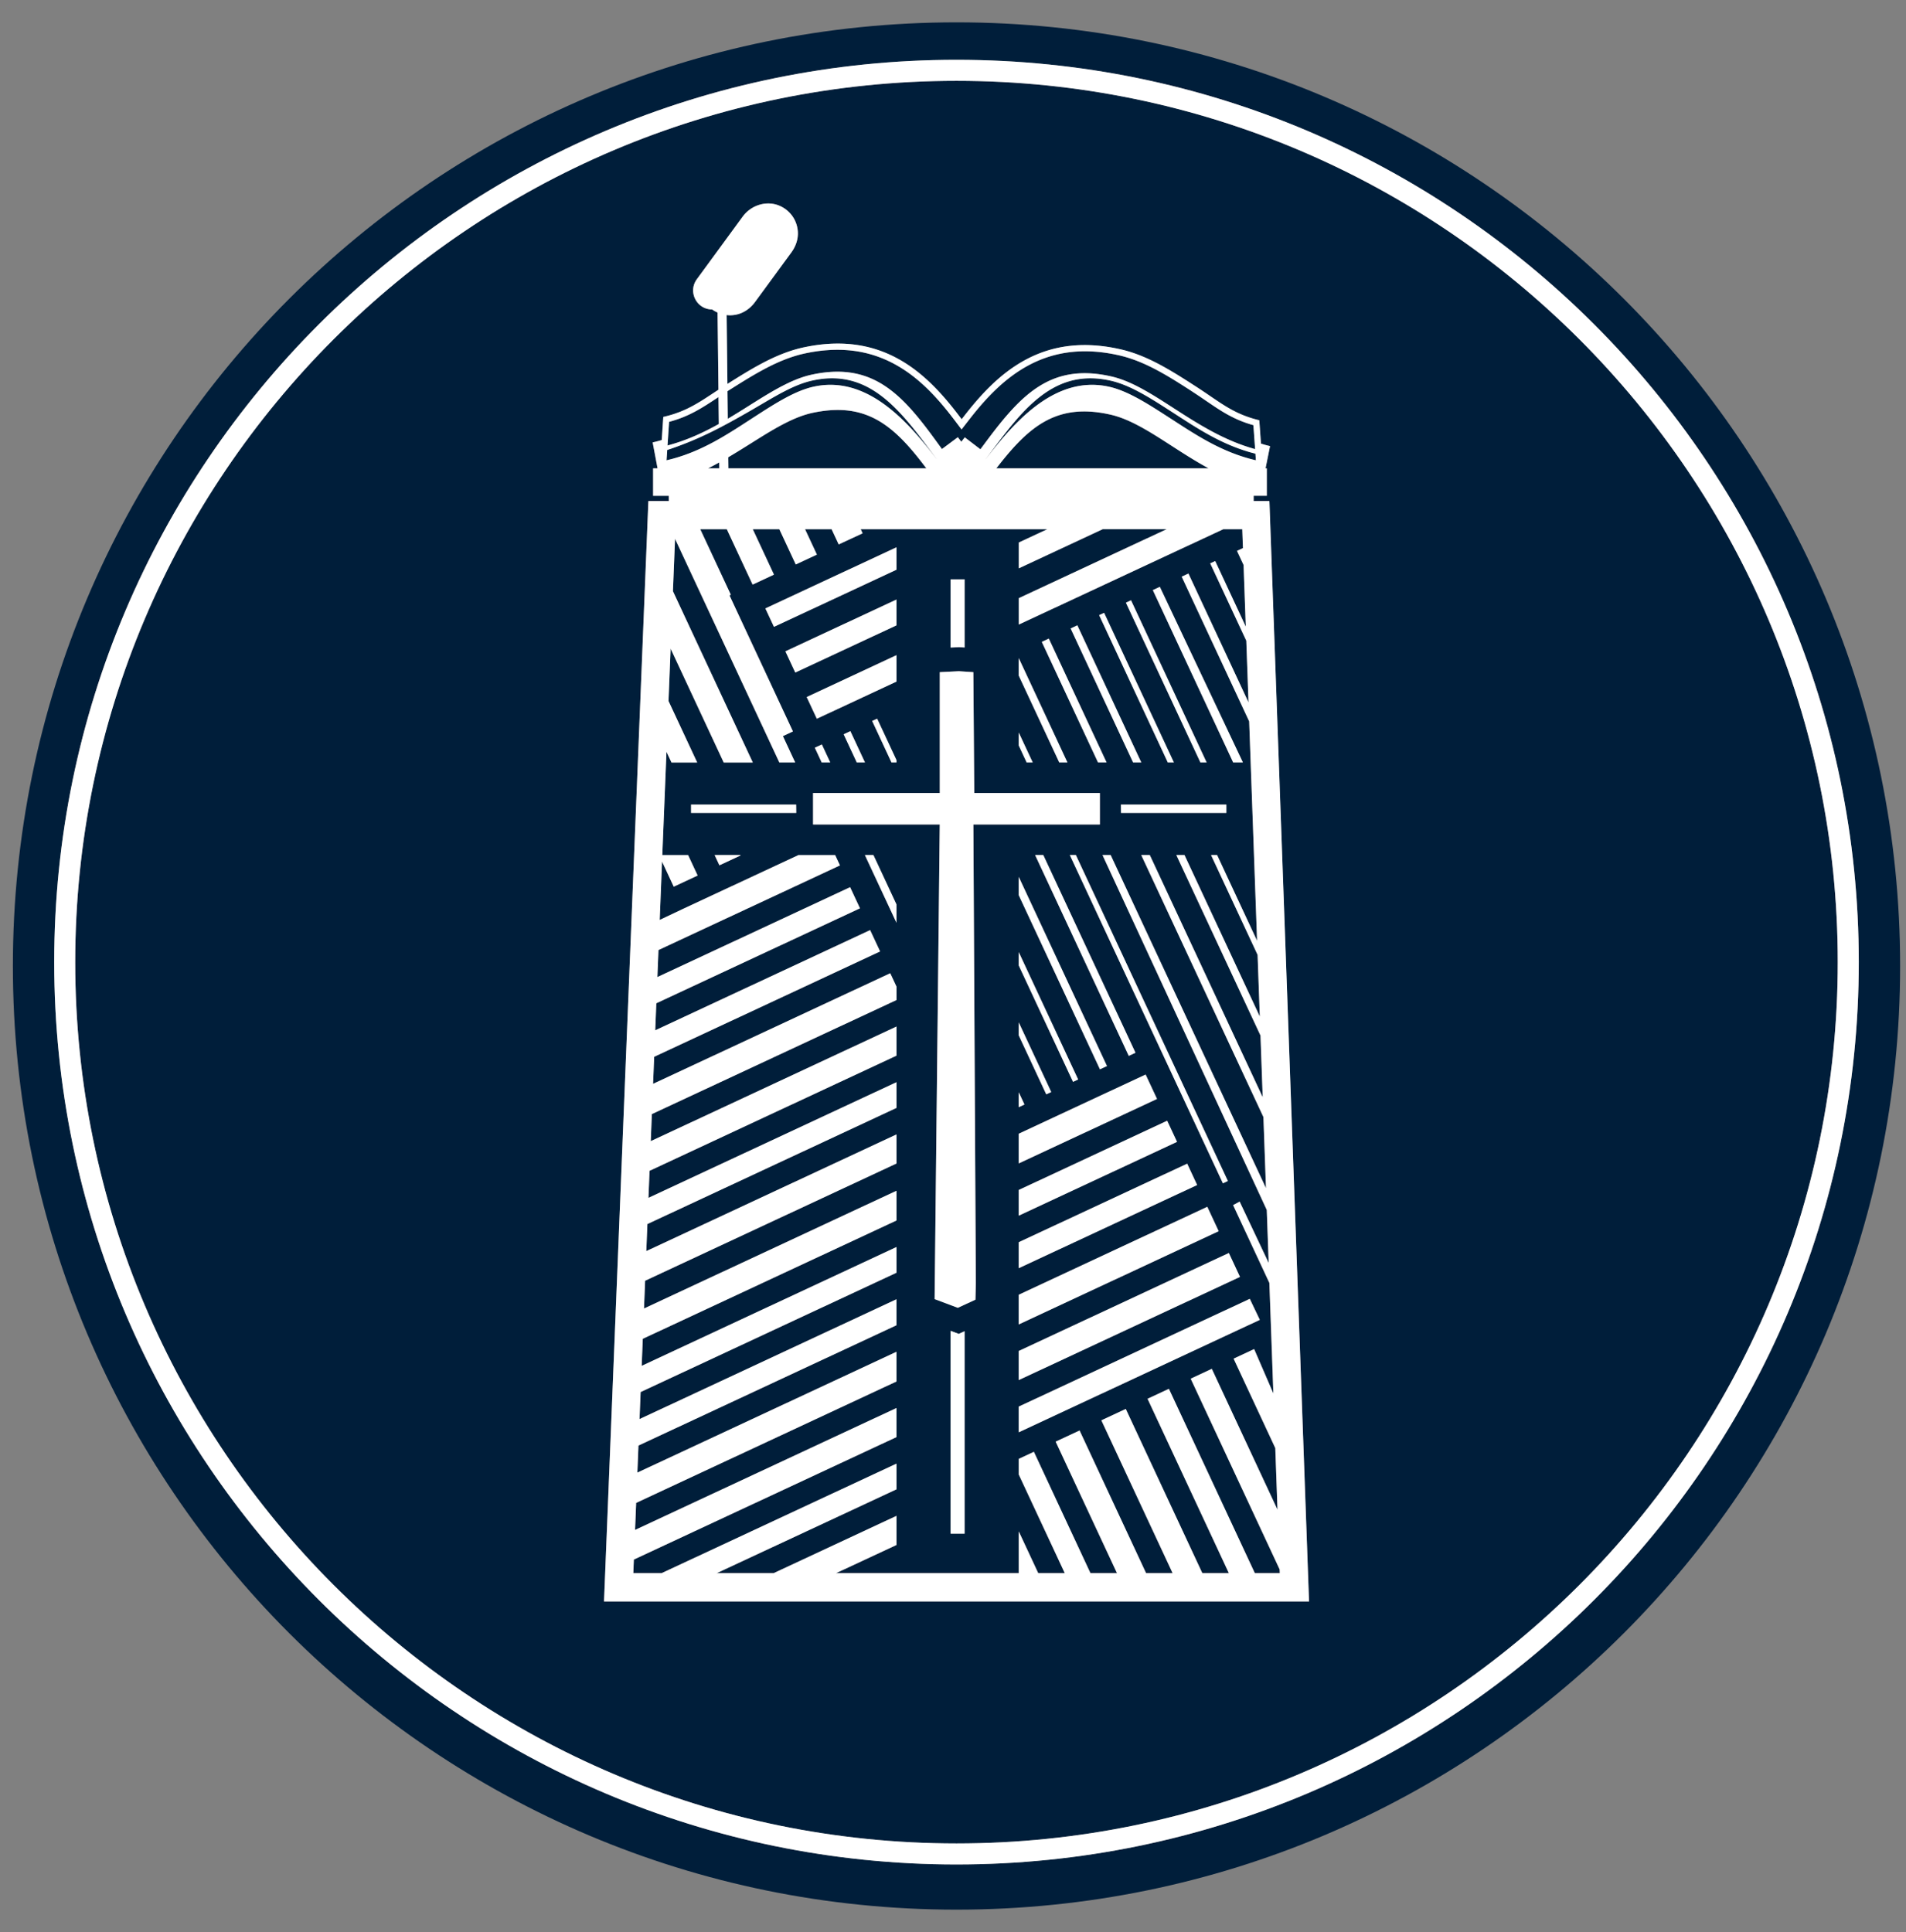 <?xml version="1.0" encoding="UTF-8"?>
<svg data-bbox="5.99 10.39 877.66 877.65" viewBox="0 0 886.38 898.43" xmlns="http://www.w3.org/2000/svg" data-type="ugc">
    <rect x="0" y="0" width="886.38" height="898.43" fill="#808080" stroke="none"/>
    <g>
        <path d="m334.51 217.78-.03-2.74c-1.69.94-3.42 1.86-5.18 2.74z" fill="#001e3a"/>
        <path d="M463.35 217.78h98.67c-6.02-3.29-11.65-6.9-16.97-10.34-9.94-6.42-19.33-12.49-28.51-14.6-25.31-5.81-38.34 5.69-53.19 24.94" fill="#001e3a"/>
        <path d="M348.33 188.68c10.14-6.38 19.7-12.4 29.16-14.45 28.5-6.18 42.2 9.22 58.45 31.66.72.99 1.43 1.97 2.13 2.93l7.38-5.5c.15.2.32.4.47.6l1.15 1.52 1.16-1.5c.15-.19.3-.37.45-.56l7.27 5.55c.71-.95 1.43-1.92 2.16-2.9 16.52-22.24 30.42-37.49 58.83-30.95 9.44 2.17 18.93 8.3 28.98 14.8 11.02 7.12 23.37 15.05 37.78 18.97l-.79-11.13c-9.13-2.52-15.07-6.58-21.91-11.26-1.95-1.33-4-2.74-6.25-4.19s-.11-.08-.11-.08c-10.77-6.96-21.85-14.11-34.03-16.91-34.93-8.04-54.97 10.62-69.94 29.93l-3.49 4.49-3.43-4.53c-14.75-19.49-34.55-38.39-69.58-30.78-12.8 2.78-24.5 10.39-35.83 17.51 0 .01-.01.02-.02.03l.15 12.84c3.41-2.02 6.7-4.08 9.87-6.08Z" fill="#001e3a"/>
        <path d="M516.64 177.06c-27.63-6.35-42.24 14.92-58.94 37.41 12.93-16.89 32.42-40.51 58.29-34.57 8.69 2 17.87 7.93 27.6 14.22 12 7.76 24.26 16.2 40.47 19.94l-.22-3.08c-15.26-3.78-27.16-11.86-38.68-19.31-9.94-6.42-19.33-12.49-28.51-14.6Zm-58.53 36.87c.12-.16.16-.21.15-.2.01-.01-.03.04-.15.2" fill="#001e3a"/>
        <path d="M389.83 190.64c-3.7-.02-7.71.42-12.09 1.37-9.21 2-18.67 7.95-28.7 14.26-3.33 2.1-6.79 4.26-10.38 6.37l.06 5.14h92.06c-12.15-16.19-23.1-27.04-40.96-27.15Z" fill="#001e3a"/>
        <path d="M444.81 37.59c-225.98 0-409.83 183.85-409.83 409.83s183.85 409.83 409.83 409.83S854.64 673.4 854.64 447.42 670.79 37.59 444.81 37.59M280.88 744.71l.04-.89L301.51 233h9.53l-.03-2.44h-7.3v-12.78h2.07l-2.27-12.05c1.42-.31 2.82-.69 4.22-1.11l.72-10.74 1-.25h.02c9.33-2.29 15.2-6.17 22.64-11.09.65-.43 1.33-.87 2-1.32l-.05-4.11-.37-31.77c-.88-.4-1.73-.85-2.52-1.44-7.23 0-11.4-8.22-7.13-14.05l21.32-29.12c4.21-5.75 12.09-7.9 18.35-4.47 4.26 2.33 6.94 6.52 7.3 11.34.26 3.5-.94 6.95-3.01 9.78l-16.9 23.07c-2.1 2.87-5.11 5.06-8.59 5.82-.98.21-1.96.33-2.93.34-.57 0-1.12-.05-1.68-.11l.32 27.91.05 4.12s.04-.03.06-.04c11.08-6.97 22.51-14.16 35.22-16.92 36.63-7.95 57.19 11.64 72.49 31.85l1.16 1.53 1.18-1.52c15.53-20.03 36.33-39.36 72.86-30.97 12.67 2.91 24.11 10.31 35.09 17.4 2.22 1.43 4.31 2.86 6.29 4.21 7.12 4.86 12.75 8.7 21.89 11.08l.11.03 1 .26.77 10.85c1.4.44 2.8.84 4.22 1.17l-2.08 10.31h.58v12.78h-6.12v2.44h7.32l.03.82.17.01v.02h-.17l18.39 510.86H280.86Z" fill="#001e3a"/>
        <path d="m334.13 184.65-.45.3c-7.1 4.7-13.27 8.78-22.52 11.22l-.74 11c8.61-2.24 16.52-5.89 23.85-9.99z" fill="#001e3a"/>
        <path d="M378.03 179.9c25.78-5.92 45.23 17.52 58.15 34.39.04.06.09.12.13.18-16.71-22.48-31.31-43.75-58.94-37.41-9.19 2.11-18.23 8.1-28.49 13.99-12.05 6.92-23.44 13.24-38.6 18.21l-.21 3.09-.12 1.71c16.22-3.75 28.47-12.18 40.47-19.94 9.73-6.29 18.9-12.22 27.6-14.22Zm57.88 34.03" fill="#001e3a"/>
        <path d="m573.44 560.42 3.02-1.63 13.52 28.56-.89-24.67-76.4-165.05h3.79l72.24 154.93-1.19-33.08-56.82-121.85h3.97l52.52 112.63-1.03-28.7-39.14-83.93h3.79l35.03 75.12-1.03-28.7-21.65-46.42h2.81l18.6 39.89-3.67-102.04-31.38-67.3 3.12-1.45 27.95 59.94-1.03-28.7-.56-1.21-.99-2.11-15.23-32.66 2.31-1.08 12.92 27.71 1.31 2.82-1.03-28.7-3.06-6.55 2.77-1.29-.32-8.79h-8.83l-95.09 44.34v-12.28l68.75-32.06h-29.74l-39.01 18.19v-12l13.28-6.19h-86.8l.88 1.9-11.11 5.18-3.3-7.07h-12.35l5.5 11.8-9.82 4.58-7.64-16.38h-12.35l9.84 21.11-9.92 4.63-12-25.74h-12.35l14.21 30.47-.62.29 15.33 32.88 9.31 19.96 4.87 10.44-4.67 2.18 5.72 12.27h-7.36L313.9 250.57l-.98 24.38 37.15 79.67h-13.52l-24.7-52.97-.98 24.37 13.34 28.6h-11.95l-2.34-5.01-1.94 48.06h12l4.43 9.5-11.11 5.18-5.44-11.68-1.09 27.15 10.75-5.09 53.74-25.06h17.11l2.23 4.79-84.4 39.35-.51 12.58 89.63-41.8 4.58 9.82-94.7 44.16-.51 12.58 99.94-46.6 4.63 9.92-105.06 48.99-.51 12.58 110.29-51.43 2.91 6.23v6.22l-113.77 53.05-.51 12.58 114.27-53.29v13.53l-114.83 53.55-.51 12.58 115.34-53.78v11.95l-115.83 54.01-.51 12.58 116.34-54.25v13.52L299.99 595.6l-.52 12.92 117.41-54.75v13.81L298.9 622.6l-.51 12.58 118.49-55.25v11.95L297.9 647.36l-.51 12.58 119.48-55.72v12.08l-119.98 55.95-.51 12.58 120.49-56.18v13.81l-121.05 56.45-.51 12.58 121.56-56.69v13.52l-122.12 56.94-.25 6.33h13.16l109.22-50.93v11.95l-83.58 38.97h26.47l57.11-26.63v13.53l-28.1 13.1h84.97v-19.4l9.05 19.4h12.35l-21.4-45.88v-7.26l7.03-3.28 26.31 56.43h12.35l-28.52-61.16 11.11-5.18 30.93 66.34h12.35l-33.14-71.07 11.34-5.29 35.6 76.35h12.35l-37.81-81.08 9.92-4.63 39.96 85.71h11.61l-.06-1.71-41.37-88.72 9.81-4.58 30.56 65.53-1.03-28.69-19.38-41.57 9.54-4.45 8.92 20.61-1.85-51.37-16.87-36.19Zm3.21 33.37-102.88 47.98v-13.52l97.7-45.56 5.18 11.11Zm-61.86-98.05-3.26 1.52-37.77-80.99v-8.51zm-33.41-98.12h3.79l42.87 91.94-3.12 1.45-43.55-93.39Zm20.01 104.37-2.38 1.11-25.25-54.15v-6.2l27.62 59.24Zm-12.52 5.83-2.31 1.08-12.8-27.44v-6.03l15.1 32.39Zm-12.45 5.81-2.65 1.24v-6.93zm56.35-13.93 5.29 11.34-64.3 29.98v-13.81l59.01-27.52Zm10.02 21.48 4.58 9.82-73.6 34.32v-11.95l69.03-32.19Zm9.31 19.96 4.63 9.92-82.96 38.69v-12.08zm9.35 20.06 5.29 11.34-92.98 43.36v-13.81zm9.57-12-2.31 1.08-71.19-152.66h2.81l70.68 151.58Zm-.73-171.16h-48.97l-.03-3.89h49zM539.38 272.9l38.63 81.67h-4.51l-37.37-80.15 3.26-1.52Zm-13.4 6.25 35.17 75.42h-2.89l-34.65-74.31zm-12.52 5.84 32.45 69.58h-2.81l-31.94-68.51 2.31-1.08Zm-12.45 5.8 29.74 63.78h-3.79l-29.06-62.32 3.11-1.45Zm-13.26 6.18 26.86 57.59h-3.97l-26.15-56.07zm-13.99 9.05 22.64 48.55h-3.79l-18.85-40.41zm0 34.62 6.5 13.93h-2.81l-3.69-7.91v-6.03Zm-31.69-71.22h6.52v31.68l-1.93-.13-.64-.04-.64.03-3.3.16v-31.71Zm-82.14 22.08-4-8.56 60.96-28.43v10.43l-56.97 26.56Zm-25.37 110.89-2.22-4.77h11.95l.09.19-9.81 4.58Zm-13.18-24.35v-3.89h48.87l.04 3.89zm48.46-65.29-4.6-9.86 51.65-24.09v12l-47.06 21.94Zm47.06-8.07v12.28l-37.04 17.27-4.71-10.09 41.75-19.47Zm0 48.8v1.09h-2.3l-8.99-19.29 2.31-1.08 8.99 19.27Zm-14.65 1.09h-3.79l-6.11-13.1 3.12-1.45 6.79 14.56Zm-16.15 0h-3.97l-3.2-6.85 3.26-1.52 3.91 8.38Zm30.8 74.54-14.69-31.49h3.97l10.72 22.98zm31.69 284.08h-6.52v-94.32l3.79 1.43 2.72-1.26v94.16Zm4.07-329.78 1.15 213.39-.19 7.59-8.2 3.78-10.79-4.05 2.4-220.71h-58.92v-14.64h58.92v-56.19l8.89-.44 6.72.44.43 56.19h58.42v14.64h-58.84Zm21.1 282.65v-11.95L581.2 604l.12.26 4.55 9.51z" fill="#001e3a"/>
        <path d="M444.81 10.39C202.46 10.39 5.99 206.86 5.99 449.21s196.47 438.83 438.83 438.83 438.83-196.47 438.83-438.83S687.17 10.39 444.81 10.39m0 856.64c-231.37 0-419.6-188.24-419.6-419.61S213.44 27.81 444.81 27.81s419.61 188.24 419.61 419.61-188.24 419.61-419.61 419.61" fill="#001e3a"/>
        <path d="M444.81 27.81c-231.37 0-419.6 188.24-419.6 419.61s188.23 419.61 419.6 419.61 419.61-188.24 419.61-419.61S676.18 27.81 444.81 27.81m0 829.44c-225.98 0-409.83-183.85-409.83-409.83S218.83 37.59 444.81 37.59s409.83 183.85 409.83 409.83-183.85 409.83-409.83 409.83" fill="#ffffff"/>
        <path fill="#ffffff" d="m332.33 397.62 2.23 4.77 9.81-4.58-.09-.19z"/>
        <path fill="#ffffff" d="m416.9 254.51-60.97 28.42 4 8.57 56.97-26.56z"/>
        <path fill="#ffffff" d="m416.9 278.81-51.66 24.08 4.6 9.86 47.06-21.94z"/>
        <path fill="#ffffff" d="M416.9 316.96v-12.28l-41.75 19.46 4.71 10.09z"/>
        <path fill="#ffffff" d="m561.14 354.57-35.16-75.42-2.38 1.11 34.65 74.31z"/>
        <path fill="#ffffff" d="m545.91 354.57-32.45-69.58-2.31 1.07 31.94 68.51z"/>
        <path fill="#ffffff" d="m530.75 354.57-29.74-63.78-3.12 1.46 29.06 62.32z"/>
        <path fill="#ffffff" d="m514.61 354.57-26.86-57.6-3.26 1.53 26.15 56.07z"/>
        <path fill="#ffffff" d="M576.75 354.57h1.26l-38.63-81.67-3.26 1.52 37.37 80.15z"/>
        <path fill="#ffffff" d="m473.76 448.95 25.25 54.14 2.38-1.1-27.63-59.24z"/>
        <path fill="#ffffff" d="m473.76 481.46 12.8 27.44 2.31-1.08-15.11-32.39z"/>
        <path fill="#ffffff" d="M414.59 354.57h2.31v-1.09l-8.99-19.27-2.31 1.07z"/>
        <path fill="#ffffff" d="m473.76 514.87 2.66-1.24-2.66-5.69z"/>
        <path fill="#ffffff" d="M398.45 354.57h3.8l-6.79-14.56-3.12 1.46z"/>
        <path fill="#ffffff" d="m402.21 397.62 14.69 31.49v-8.51l-10.72-22.98z"/>
        <path fill="#ffffff" d="M382.13 354.57h3.97l-3.9-8.38-3.26 1.52z"/>
        <path fill="#ffffff" d="m496.4 354.57-22.64-48.55v8.14l18.85 40.41z"/>
        <path fill="#ffffff" d="m497.52 397.62 71.19 152.66 2.31-1.08-70.69-151.58z"/>
        <path fill="#ffffff" d="m480.26 354.57-6.5-13.93v6.02l3.69 7.91z"/>
        <path fill="#ffffff" d="m528.05 489.56-42.87-91.94h-3.8l43.55 93.39z"/>
        <path fill="#ffffff" d="m473.76 416.27 37.77 80.99 3.26-1.52-41.03-87.98z"/>
        <path fill="#ffffff" d="m473.76 589.74 82.96-38.68-4.62-9.92-78.34 36.52z"/>
        <path fill="#ffffff" d="m473.76 565.32 73.61-34.33-4.58-9.81-69.03 32.19z"/>
        <path fill="#ffffff" d="m473.76 541.02 64.3-29.98-5.29-11.34-59.01 27.51z"/>
        <path fill="#ffffff" d="m581.2 604-107.44 50.11v11.95l112.11-52.28-4.54-9.52z"/>
        <path fill="#ffffff" d="m473.76 641.77 102.89-47.98-5.18-11.11-97.71 45.56z"/>
        <path fill="#ffffff" d="m473.76 615.9 92.98-43.36-5.29-11.34-87.69 40.89z"/>
        <path fill="#ffffff" d="m446.02 300.93.64.05 1.93.12v-31.68h-6.52v31.71l3.31-.16z"/>
        <path fill="#ffffff" d="M442.07 618.87v94.32h6.52v-94.15l-2.73 1.25z"/>
        <path fill="#ffffff" d="M321.38 374.15v3.89h48.91l-.04-3.89z"/>
        <path fill="#ffffff" d="M521.39 374.15h-.1l.04 3.89h48.96v-3.89z"/>
        <path fill="#ffffff" d="M511.5 368.77h-58.42l-.43-56.19-6.72-.44-8.89.44v56.19h-58.93v14.64h58.92l-2.39 220.71 10.78 4.05 8.2-3.78.19-7.59-1.15-213.39h58.84z"/>
        <path d="M590.53 233.85v-.02h-.17l-.03-.83h-7.32v-2.44h6.12v-12.78h-.58l2.08-10.31c-1.42-.33-2.82-.73-4.22-1.17l-.77-10.85-1-.26-.11-.03c-9.14-2.37-14.78-6.22-21.89-11.08a253 253 0 0 0-6.29-4.21c-10.98-7.09-22.42-14.49-35.09-17.4-36.53-8.39-57.33 10.94-72.86 30.97l-1.18 1.52-1.16-1.53c-15.3-20.21-35.85-39.8-72.49-31.85-12.7 2.76-24.14 9.95-35.22 16.92-.02.01-.04.03-.06.04l-.05-4.12-.32-27.91c.56.06 1.11.12 1.68.11.97-.01 1.95-.12 2.93-.34 3.48-.76 6.48-2.95 8.59-5.82l16.9-23.07c2.07-2.83 3.27-6.28 3.01-9.78-.36-4.82-3.05-9.01-7.3-11.34-6.25-3.43-14.14-1.28-18.35 4.47l-21.32 29.12c-4.27 5.84-.11 14.05 7.13 14.05.79.58 1.65 1.04 2.52 1.44l.37 31.77.05 4.11c-.67.44-1.35.89-2 1.32-7.43 4.92-13.3 8.81-22.64 11.09h-.02l-1 .25-.72 10.74c-1.39.42-2.8.8-4.22 1.11l2.27 12.05h-2.07v12.78h7.3l.03 2.44h-9.53l-20.59 510.82-.04.89h327.87l-18.39-510.86h.17Zm-6.47-19.8c-16.22-3.75-28.47-12.18-40.47-19.94-9.73-6.29-18.91-12.22-27.6-14.22-25.87-5.94-45.36 17.68-58.29 34.57 16.71-22.48 31.31-43.75 58.94-37.41 9.19 2.11 18.57 8.18 28.51 14.6 11.52 7.45 23.43 15.53 38.68 19.31l.22 3.08Zm-22.03 3.73h-98.67c14.85-19.25 27.88-30.75 53.19-24.94 9.19 2.11 18.57 8.18 28.51 14.6 5.31 3.44 10.95 7.05 16.97 10.34m-223.71-35.89c11.33-7.12 23.03-14.73 35.83-17.51 35.03-7.61 54.83 11.28 69.58 30.78l3.43 4.53 3.49-4.49c14.98-19.31 35.01-37.97 69.94-29.93 12.18 2.8 23.26 9.95 34.03 16.91l.11.09c2.25 1.45 4.3 2.86 6.25 4.19 6.84 4.67 12.78 8.73 21.91 11.26l.79 11.13c-14.41-3.92-26.76-11.85-37.78-18.97-10.05-6.49-19.54-12.63-28.98-14.8-28.41-6.54-42.3 8.71-58.83 30.95-.73.98-1.45 1.95-2.16 2.9l-7.27-5.55c-.15.19-.3.37-.45.56l-1.16 1.5-1.15-1.52c-.15-.2-.31-.4-.47-.6l-7.38 5.5c-.7-.96-1.41-1.94-2.13-2.93-16.25-22.44-29.95-37.84-58.45-31.66-9.46 2.05-19.02 8.07-29.16 14.45-3.17 2-6.47 4.06-9.87 6.08l-.15-12.84s.01-.02.02-.03Zm-27.15 14.27c9.24-2.44 15.41-6.52 22.52-11.22.14-.1.3-.2.45-.3l.14 12.53c-7.32 4.09-15.24 7.74-23.85 9.99zm-1.2 17.89.12-1.71.21-3.09c15.16-4.97 26.56-11.29 38.6-18.21 10.26-5.89 19.3-11.88 28.49-13.99 27.63-6.35 42.24 14.92 58.94 37.41-.04-.06-.09-.12-.13-.18-12.93-16.88-32.38-40.31-58.15-34.39-8.69 2-17.87 7.93-27.6 14.22-12 7.76-24.26 16.2-40.47 19.94Zm120.81 3.73h-92.06l-.06-5.14c3.59-2.12 7.05-4.28 10.38-6.37 10.03-6.31 19.49-12.26 28.7-14.26 4.38-.95 8.38-1.39 12.09-1.37 17.86.11 28.8 10.96 40.96 27.15Zm-96.27 0h-5.21c1.76-.88 3.49-1.8 5.18-2.74zm257.65 430.19-8.92-20.61-9.54 4.45 19.38 41.57 1.03 28.69-30.56-65.53-9.81 4.58 41.37 88.72.06 1.71h-11.61l-39.96-85.71-9.92 4.63 37.81 81.08h-12.35l-35.6-76.35-11.34 5.29 33.14 71.07h-12.35l-30.93-66.34-11.11 5.18 28.52 61.16h-12.35l-26.31-56.43-7.03 3.28v7.26l21.4 45.88h-12.35l-9.05-19.4v19.4h-84.97l28.1-13.1v-13.53l-57.11 26.63h-26.47l83.58-38.97v-11.95l-109.22 50.93h-13.16l.25-6.33 122.12-56.94v-13.52l-121.56 56.69.51-12.58 121.05-56.45v-13.81L296.41 684.8l.51-12.58 119.98-55.95v-12.08l-119.48 55.72.51-12.58 118.98-55.48V579.9l-118.49 55.25.51-12.58 117.98-55.02v-13.81L299.5 608.49l.52-12.92 116.89-54.51v-13.52l-116.34 54.25.51-12.58 115.83-54.01v-11.95l-115.34 53.78.51-12.58 114.83-53.55v-13.53l-114.27 53.29.51-12.58 113.77-53.05v-6.22l-2.91-6.23-110.29 51.43.51-12.58 105.06-48.99-4.63-9.92-99.94 46.6.51-12.58 94.7-44.16-4.58-9.82-89.63 41.8.51-12.58 84.4-39.35-2.23-4.79h-17.11l-53.74 25.06-10.75 5.09 1.09-27.15 5.44 11.68 11.11-5.18-4.43-9.5h-12l1.94-48.06 2.34 5.01h11.95l-13.34-28.6.98-24.37 24.7 52.97h13.52l-37.15-79.67.98-24.38 48.52 104.04h7.36l-5.72-12.27 4.67-2.18-4.87-10.44-9.31-19.96-15.33-32.87.62-.29-14.21-30.47h12.35l12 25.74 9.92-4.63-9.84-21.11h12.35l7.64 16.38 9.82-4.58-5.5-11.8h12.35l3.3 7.07 11.11-5.18-.88-1.9h86.8l-13.28 6.19v12l39.01-18.19h29.74l-68.75 32.06v12.28l95.09-44.34h8.83l.32 8.79-2.77 1.29 3.06 6.55 1.03 28.7-1.31-2.82-12.92-27.71-2.31 1.08 15.23 32.66.99 2.11.56 1.21 1.03 28.7-27.95-59.94-3.12 1.45 31.38 67.3 3.67 102.04-18.6-39.89h-2.81l21.65 46.42 1.03 28.7-35.03-75.12h-3.79l39.14 83.93 1.03 28.7-52.52-112.63h-3.97l56.82 121.85 1.19 33.08-72.24-154.93h-3.79l76.4 165.05.89 24.67-13.52-28.56-3.02 1.63 16.87 36.19 1.85 51.37Z" fill="#ffffff"/>
        <path d="M458.11 213.93c.12-.16.16-.21.15-.2" fill="none" stroke="#ffffff" stroke-linecap="round" stroke-linejoin="round"/>
        <path d="M435.91 213.93c-.08-.11-.14-.19-.15-.2" fill="none" stroke="#ffffff" stroke-linecap="round" stroke-linejoin="round"/>
    </g>
</svg>
